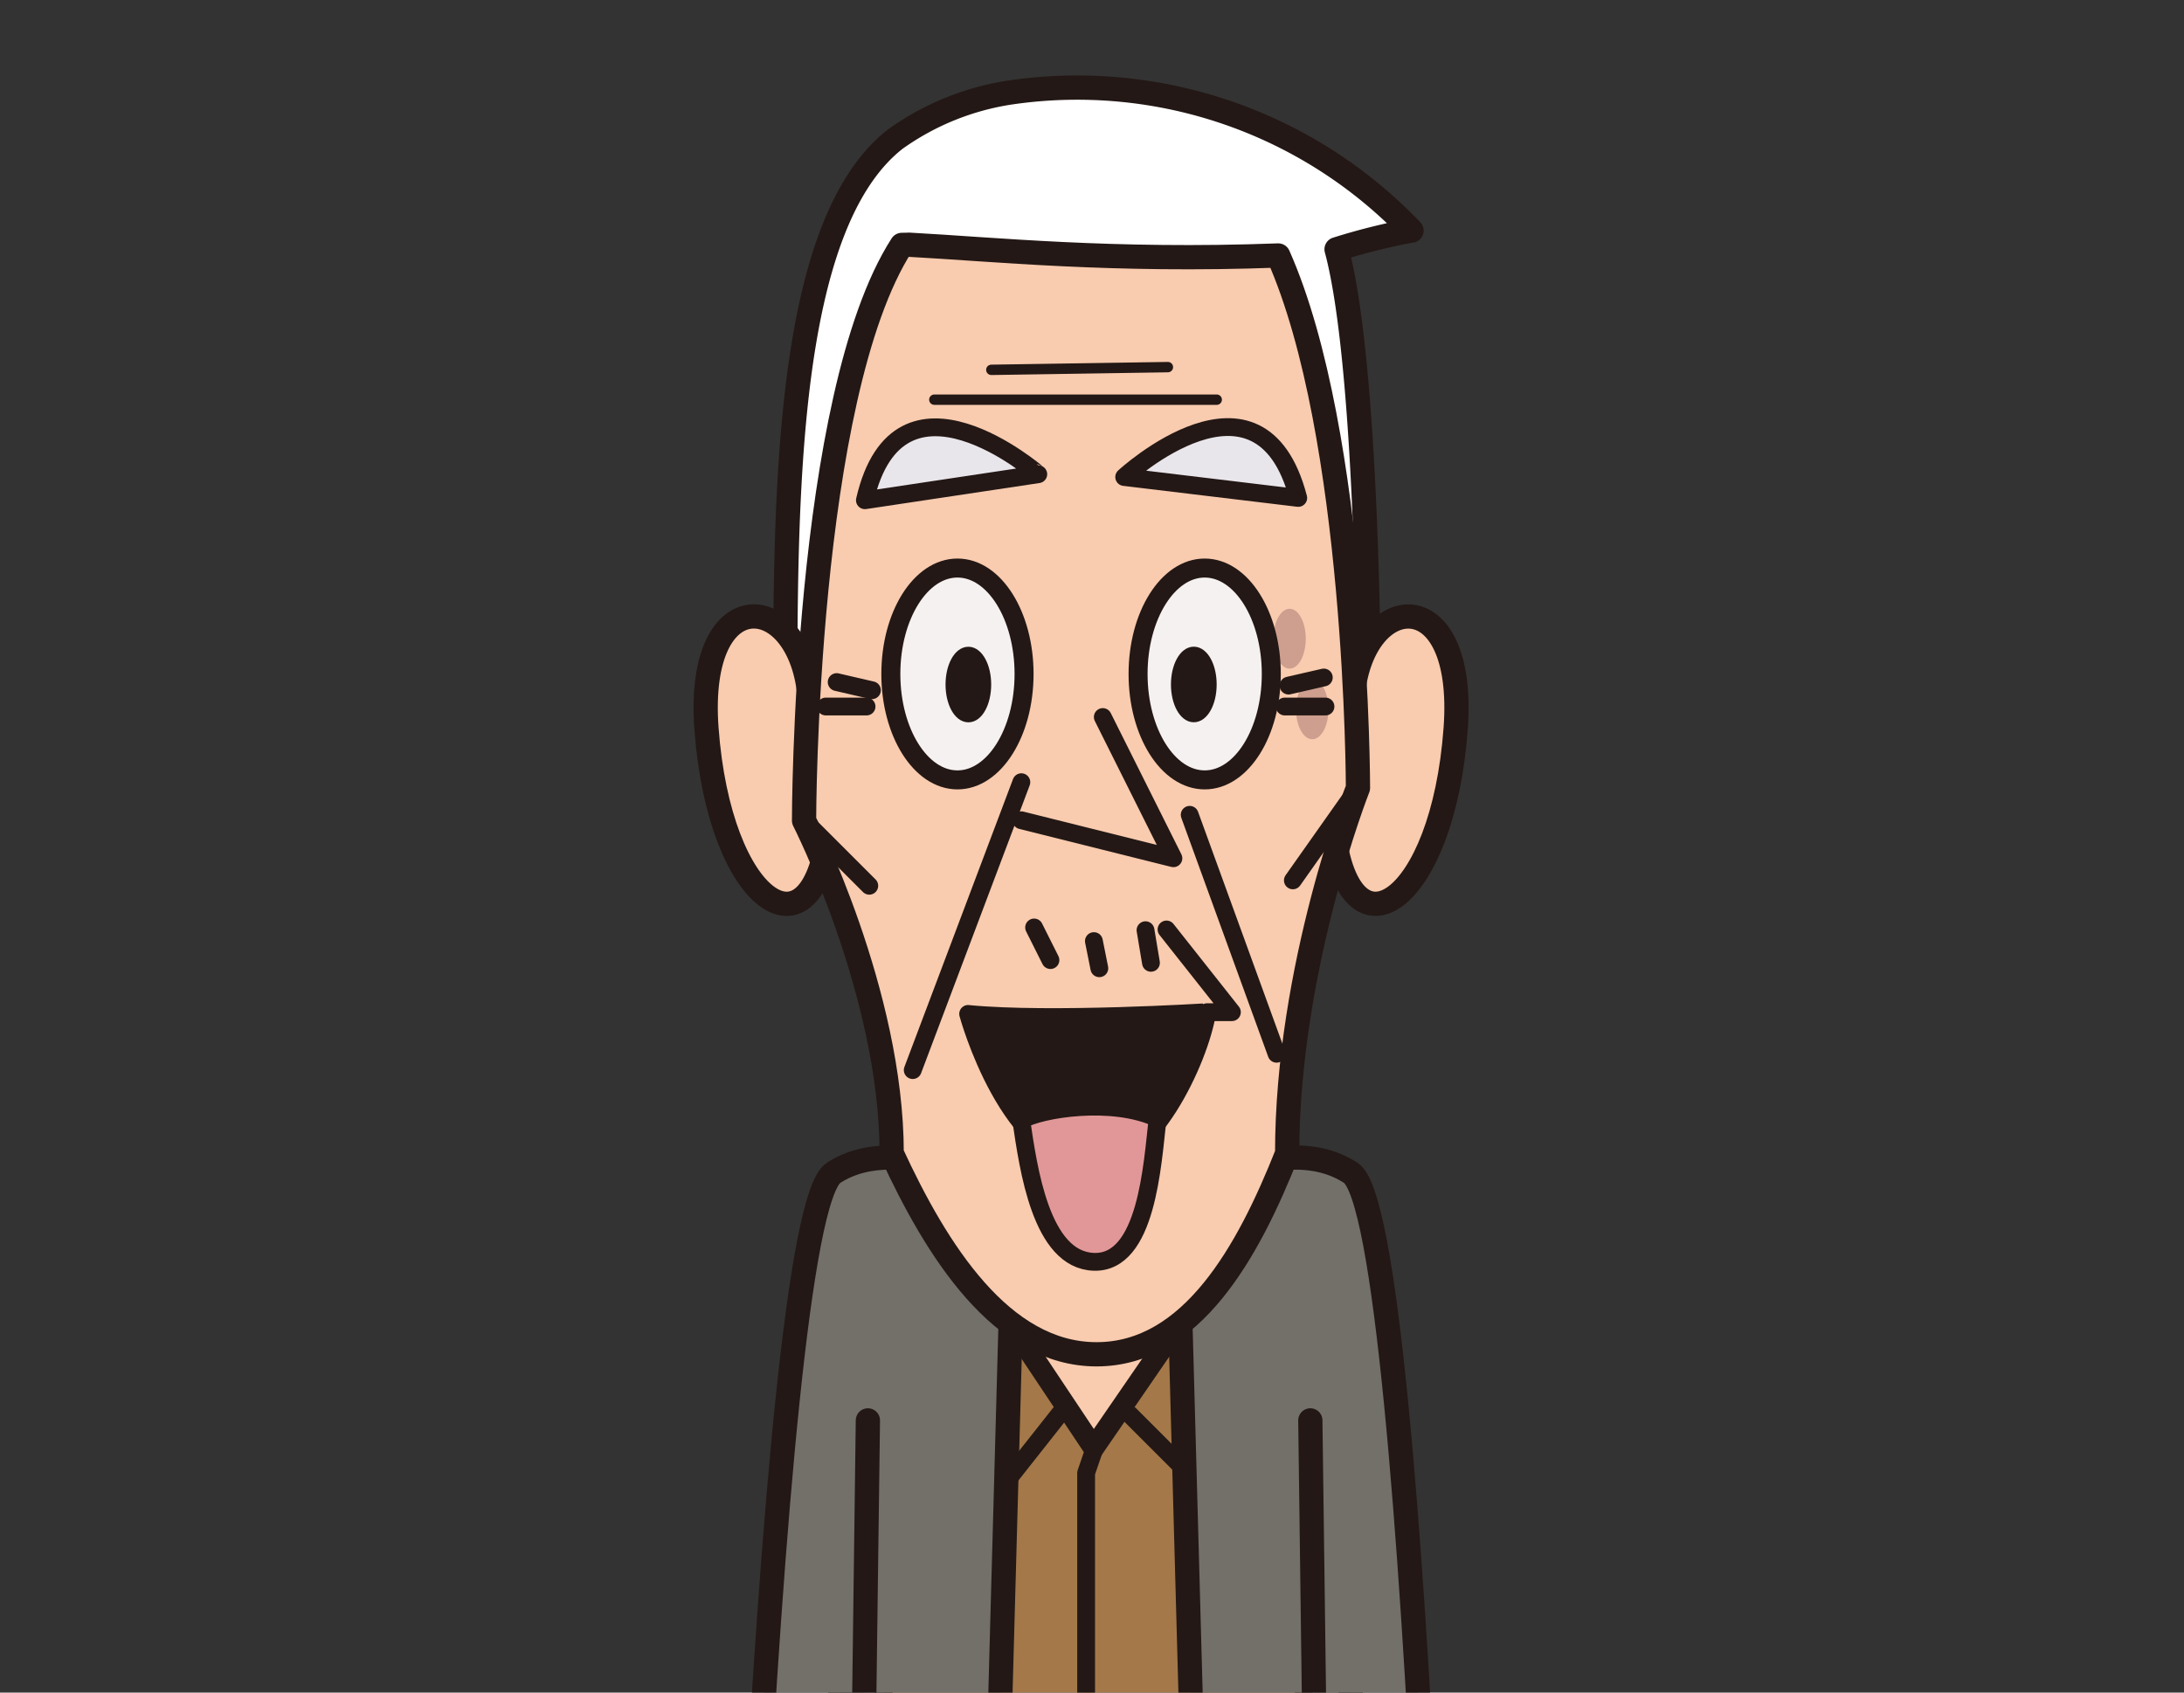 <svg xmlns="http://www.w3.org/2000/svg" xmlns:xlink="http://www.w3.org/1999/xlink" width="200" height="155" viewBox="0 0 200 155">
  <rect x="0" y="0" width="200" height="155" fill="#333333" stroke="none"/>
  <defs>
    <clipPath id="clip-path">
      <rect id="長方形_1506" data-name="長方形 1506" width="200" height="155" transform="translate(645 4537)" fill="#fff" stroke="#707070" stroke-width="1"/>
    </clipPath>
    <clipPath id="clip-path-2">
      <rect id="長方形_1493" data-name="長方形 1493" width="92" height="150" transform="translate(704 4534)" fill="#fff" stroke="#707070" stroke-width="1"/>
    </clipPath>
  </defs>
  <g id="foot_nav_07" transform="translate(-645 -4537)" clip-path="url(#clip-path)">
    <g id="マスクグループ_107" data-name="マスクグループ 107" transform="translate(-5 8)" clip-path="url(#clip-path-2)">
      <g id="I舌" transform="translate(714.623 4537)">
        <g id="グループ_1270" data-name="グループ 1270" transform="translate(0 0)">
          <line id="線_204" data-name="線 204" x2="66.274" transform="translate(1.975 222.351)" fill="#727069" stroke="#231815" stroke-linecap="round" stroke-linejoin="round" stroke-width="2.22"/>
          <g id="グループ_1269" data-name="グループ 1269">
            <g id="グループ_1263" data-name="グループ 1263" transform="translate(16.302 75.494)">
              <path id="パス_8019" data-name="パス 8019" d="M64.133,156.516l-4.8-5.141.225-25.387L43.3,125.21l1.113,26.165-4.836,5.019,12.131,18.19Z" transform="translate(-32.48 -125.21)" fill="#f9cbaf" stroke="#231815" stroke-linecap="round" stroke-linejoin="round" stroke-width="2.25"/>
              <path id="パス_8020" data-name="パス 8020" d="M47.14,194.66,35.01,176.47l-7.1,2.938V292.143H66.37V179.408l-6.808-2.817Z" transform="translate(-27.91 -145.286)" fill="#a47849" stroke="#231815" stroke-linecap="round" stroke-linejoin="round" stroke-width="1.63"/>
            </g>
            <path id="パス_8021" data-name="パス 8021" d="M59.074,206.37l-.694,2.02v94.161" transform="translate(-23.541 -81.502)" fill="#a47849" stroke="#231815" stroke-linecap="round" stroke-linejoin="round" stroke-width="1.63"/>
            <line id="線_205" data-name="線 205" x2="10.61" y2="10.61" transform="translate(38.848 121.552)" fill="#a47849" stroke="#231815" stroke-linecap="round" stroke-linejoin="round" stroke-width="1.63"/>
            <line id="線_206" data-name="線 206" x1="9.947" y2="12.599" transform="translate(22.933 120.889)" fill="#a47849" stroke="#231815" stroke-linecap="round" stroke-linejoin="round" stroke-width="1.63"/>
            <path id="パス_8022" data-name="パス 8022" d="M37.285,168.22,21.37,175.514v113.4h12.6Z" transform="translate(-9.047 -66.561)" fill="#727069" stroke="#231815" stroke-linecap="round" stroke-linejoin="round" stroke-width="2.22"/>
            <path id="パス_8023" data-name="パス 8023" d="M72.05,168.22l15.915,7.294v113.4h-12.6Z" transform="translate(-28.895 -66.561)" fill="#727069" stroke="#231815" stroke-linecap="round" stroke-linejoin="round" stroke-width="2.22"/>
            <path id="パス_8024" data-name="パス 8024" d="M17.239,186.282,15.925,286.558H4.36S7.682,167.764,14.1,163.609s16.523,2.263,16.523,2.263" transform="translate(-2.385 -64.207)" fill="#727069" stroke="#231815" stroke-linecap="round" stroke-linejoin="round" stroke-width="2.22"/>
            <path id="パス_8025" data-name="パス 8025" d="M84.266,186.282,85.58,286.558H97.145s-2.762-118.794-9.18-122.949-15.915,2.263-15.915,2.263" transform="translate(-28.895 -64.207)" fill="#727069" stroke="#231815" stroke-linecap="round" stroke-linejoin="round" stroke-width="2.22"/>
            <g id="グループ_1268" data-name="グループ 1268">
              <g id="グループ_1267" data-name="グループ 1267">
                <path id="パス_8026" data-name="パス 8026" d="M70.44,14.235A42.321,42.321,0,0,0,33.811,1.569,24.343,24.343,0,0,0,23.164,5.857c-10.2,7.988-10.074,33.2-10.074,53.207H66.54c0-12.356-.6-34.4-2.963-43.12a58.345,58.345,0,0,1,6.856-1.716Z" transform="translate(-5.804 -1.116)" fill="#fff" stroke="#231815" stroke-linecap="round" stroke-linejoin="round" stroke-width="2.22"/>
                <g id="グループ_1264" data-name="グループ 1264" transform="translate(0 48.449)">
                  <path id="パス_8027" data-name="パス 8027" d="M97.36,88.271l-1.74,12.185c1.49,12.185,10.014,6.7,11.188-9.448C107.805,77.332,98.1,78.324,97.36,88.271Z" transform="translate(-38.126 -80.761)" fill="#f9cbaf" stroke="#231815" stroke-linecap="round" stroke-linejoin="round" stroke-width="2.22"/>
                  <path id="パス_8028" data-name="パス 8028" d="M1.184,91c1.18,16.152,9.7,21.639,11.194,9.448l-1.74-12.185C9.89,78.313.193,77.315,1.184,91Z" transform="translate(-1.113 -80.755)" fill="#f9cbaf" stroke="#231815" stroke-linecap="round" stroke-linejoin="round" stroke-width="2.22"/>
                </g>
                <path id="パス_8029" data-name="パス 8029" d="M25.532,24.81l-.657.012c-8.955,13.925-8.955,52.72-8.955,52.72s8.024,15.75,8.024,30.46c4.106,8.906,10.062,18.415,18.762,18.415s13.9-9.405,17.454-18.4c0-17.046,6.485-33.466,6.485-33.466s-.006-32.328-7.3-48.76c-15.239.572-26.1-.572-33.819-.986Z" transform="translate(-6.912 -10.395)" fill="#f9cbaf" stroke="#231815" stroke-linecap="round" stroke-linejoin="round" stroke-width="2.22"/>
                <path id="パス_8030" data-name="パス 8030" d="M56.088,95.9l6.467,12.934-13.925-3.48" transform="translate(-19.723 -38.237)" fill="none" stroke="#231815" stroke-linecap="round" stroke-linejoin="round" stroke-width="1.63"/>
                <line id="線_207" data-name="線 207" x1="9.947" y2="26.366" transform="translate(18.961 63.631)" fill="none" stroke="#231815" stroke-linecap="round" stroke-linejoin="round" stroke-width="1.63"/>
                <line id="線_208" data-name="線 208" x1="5.968" y2="8.456" transform="translate(53.771 64.166)" fill="none" stroke="#231815" stroke-linecap="round" stroke-linejoin="round" stroke-width="1.63"/>
                <line id="線_209" data-name="線 209" x2="5.968" y2="5.968" transform="translate(9.014 67.147)" fill="none" stroke="#231815" stroke-linecap="round" stroke-linejoin="round" stroke-width="1.63"/>
                <line id="線_210" data-name="線 210" x1="7.957" y1="21.883" transform="translate(44.323 66.618)" fill="none" stroke="#231815" stroke-linecap="round" stroke-linejoin="round" stroke-width="1.63"/>
                <g id="グループ_1265" data-name="グループ 1265" transform="translate(24.034 77.118)">
                  <path id="パス_8031" data-name="パス 8031" d="M40.62,140.488s3.729,13.785,11.516,13.785c5.189,0,9.667-9.5,10.379-13.944,0,0-14.327.894-21.889.164Z" transform="translate(-40.62 -132.756)" fill="#231815" stroke="#231815" stroke-linecap="round" stroke-linejoin="round" stroke-width="1.63"/>
                  <path id="パス_8032" data-name="パス 8032" d="M74.2,135.454h2.269L70.48,127.88" transform="translate(-52.314 -127.88)" fill="#f9cbaf" stroke="#231815" stroke-linecap="round" stroke-linejoin="round" stroke-width="1.63"/>
                </g>
                <line id="線_211" data-name="線 211" x2="1.497" y2="2.987" transform="translate(30.075 76.935)" fill="#f9cbaf" stroke="#231815" stroke-linecap="round" stroke-linejoin="round" stroke-width="1.63"/>
                <line id="線_212" data-name="線 212" x2="0.499" y2="2.488" transform="translate(35.55 78.182)" fill="#f9cbaf" stroke="#231815" stroke-linecap="round" stroke-linejoin="round" stroke-width="1.63"/>
                <line id="線_213" data-name="線 213" x2="0.499" y2="2.987" transform="translate(40.277 77.185)" fill="#f9cbaf" stroke="#231815" stroke-linecap="round" stroke-linejoin="round" stroke-width="1.63"/>
                <path id="パス_8033" data-name="パス 8033" d="M25.08,58.97l15.878-2.385S28.183,45.489,25.08,58.97Z" transform="translate(-10.5 -21.158)" fill="#e9e6eb" stroke="#231815" stroke-linecap="round" stroke-linejoin="round" stroke-width="1.63"/>
                <path id="パス_8034" data-name="パス 8034" d="M80.049,58.742,64.11,56.826S76.551,45.358,80.049,58.742Z" transform="translate(-25.785 -21.143)" fill="#e9e6eb" stroke="#231815" stroke-linecap="round" stroke-linejoin="round" stroke-width="1.63"/>
                <g id="グループ_1266" data-name="グループ 1266" transform="translate(51.988 47.752)">
                  <path id="パス_8035" data-name="パス 8035" d="M89.533,82.348c0-1.515-.663-2.738-1.478-2.738s-1.484,1.223-1.484,2.738.663,2.738,1.484,2.738S89.533,83.862,89.533,82.348Z" transform="translate(-86.57 -79.61)" fill="#ce9e8e"/>
                  <path id="パス_8036" data-name="パス 8036" d="M91.464,90.24c-.815,0-1.484,1.223-1.484,2.738s.663,2.738,1.484,2.738,1.484-1.223,1.484-2.738S92.286,90.24,91.464,90.24Z" transform="translate(-87.906 -83.773)" fill="#ce9e8e"/>
                </g>
                <line id="線_214" data-name="線 214" y1="0.742" x2="3.23" transform="translate(53.375 54.043)" fill="none" stroke="#231815" stroke-linecap="round" stroke-linejoin="round" stroke-width="1.63"/>
                <line id="線_215" data-name="線 215" x2="3.729" transform="translate(53.029 56.701)" fill="none" stroke="#231815" stroke-linecap="round" stroke-linejoin="round" stroke-width="1.63"/>
                <line id="線_216" data-name="線 216" x1="3.23" y1="0.748" transform="translate(11.995 54.463)" fill="none" stroke="#231815" stroke-linecap="round" stroke-linejoin="round" stroke-width="1.63"/>
                <line id="線_217" data-name="線 217" x1="3.735" transform="translate(10.997 56.701)" fill="none" stroke="#231815" stroke-linecap="round" stroke-linejoin="round" stroke-width="1.63"/>
                <line id="線_218" data-name="線 218" x2="25.861" transform="translate(20.938 28.601)" fill="none" stroke="#231815" stroke-linecap="round" stroke-linejoin="round" stroke-width="0.95"/>
                <line id="線_219" data-name="線 219" y1="0.249" x2="16.17" transform="translate(26.157 25.62)" fill="none" stroke="#231815" stroke-linecap="round" stroke-linejoin="round" stroke-width="0.95"/>
              </g>
              <path id="パス_8037" data-name="パス 8037" d="M41.191,83.177c0,5.354-2.732,9.7-6.1,9.7s-6.1-4.344-6.1-9.7,2.725-9.7,6.1-9.7S41.191,77.824,41.191,83.177Z" transform="translate(-12.035 -29.457)" fill="#f5f1f0" stroke="#231815" stroke-linecap="round" stroke-linejoin="round" stroke-width="1.74"/>
              <path id="パス_8038" data-name="パス 8038" d="M39.618,86.1C38.724,86.1,38,87.432,38,89.087s.724,2.987,1.618,2.987,1.612-1.338,1.612-2.987S40.506,86.1,39.618,86.1Z" transform="translate(-15.56 -34.399)" fill="#231815" stroke="#231815" stroke-linecap="round" stroke-linejoin="round" stroke-width="0.95"/>
              <path id="パス_8039" data-name="パス 8039" d="M66.2,83.177c0,5.354,2.725,9.7,6.1,9.7s6.1-4.344,6.1-9.7-2.732-9.7-6.1-9.7S66.2,77.824,66.2,83.177Z" transform="translate(-26.604 -29.457)" fill="#f5f1f0" stroke="#231815" stroke-linecap="round" stroke-linejoin="round" stroke-width="1.74"/>
              <ellipse id="楕円形_137" data-name="楕円形 137" cx="1.618" cy="2.987" rx="1.618" ry="2.987" transform="translate(43.082 51.695)" fill="#231815" stroke="#231815" stroke-linecap="round" stroke-linejoin="round" stroke-width="0.95"/>
            </g>
            <path id="パス_8040" data-name="パス 8040" d="M61.1,155.626c-4.155-1.941-10.762-.87-12.483.164.651,4.38,1.789,12.812,6.649,12.97s5.354-8.919,5.84-13.134Z" transform="translate(-19.719 -61.206)" fill="#e19797" stroke="#231815" stroke-linecap="round" stroke-linejoin="round" stroke-width="1.63"/>
          </g>
        </g>
      </g>
    </g>
  </g>
</svg>
